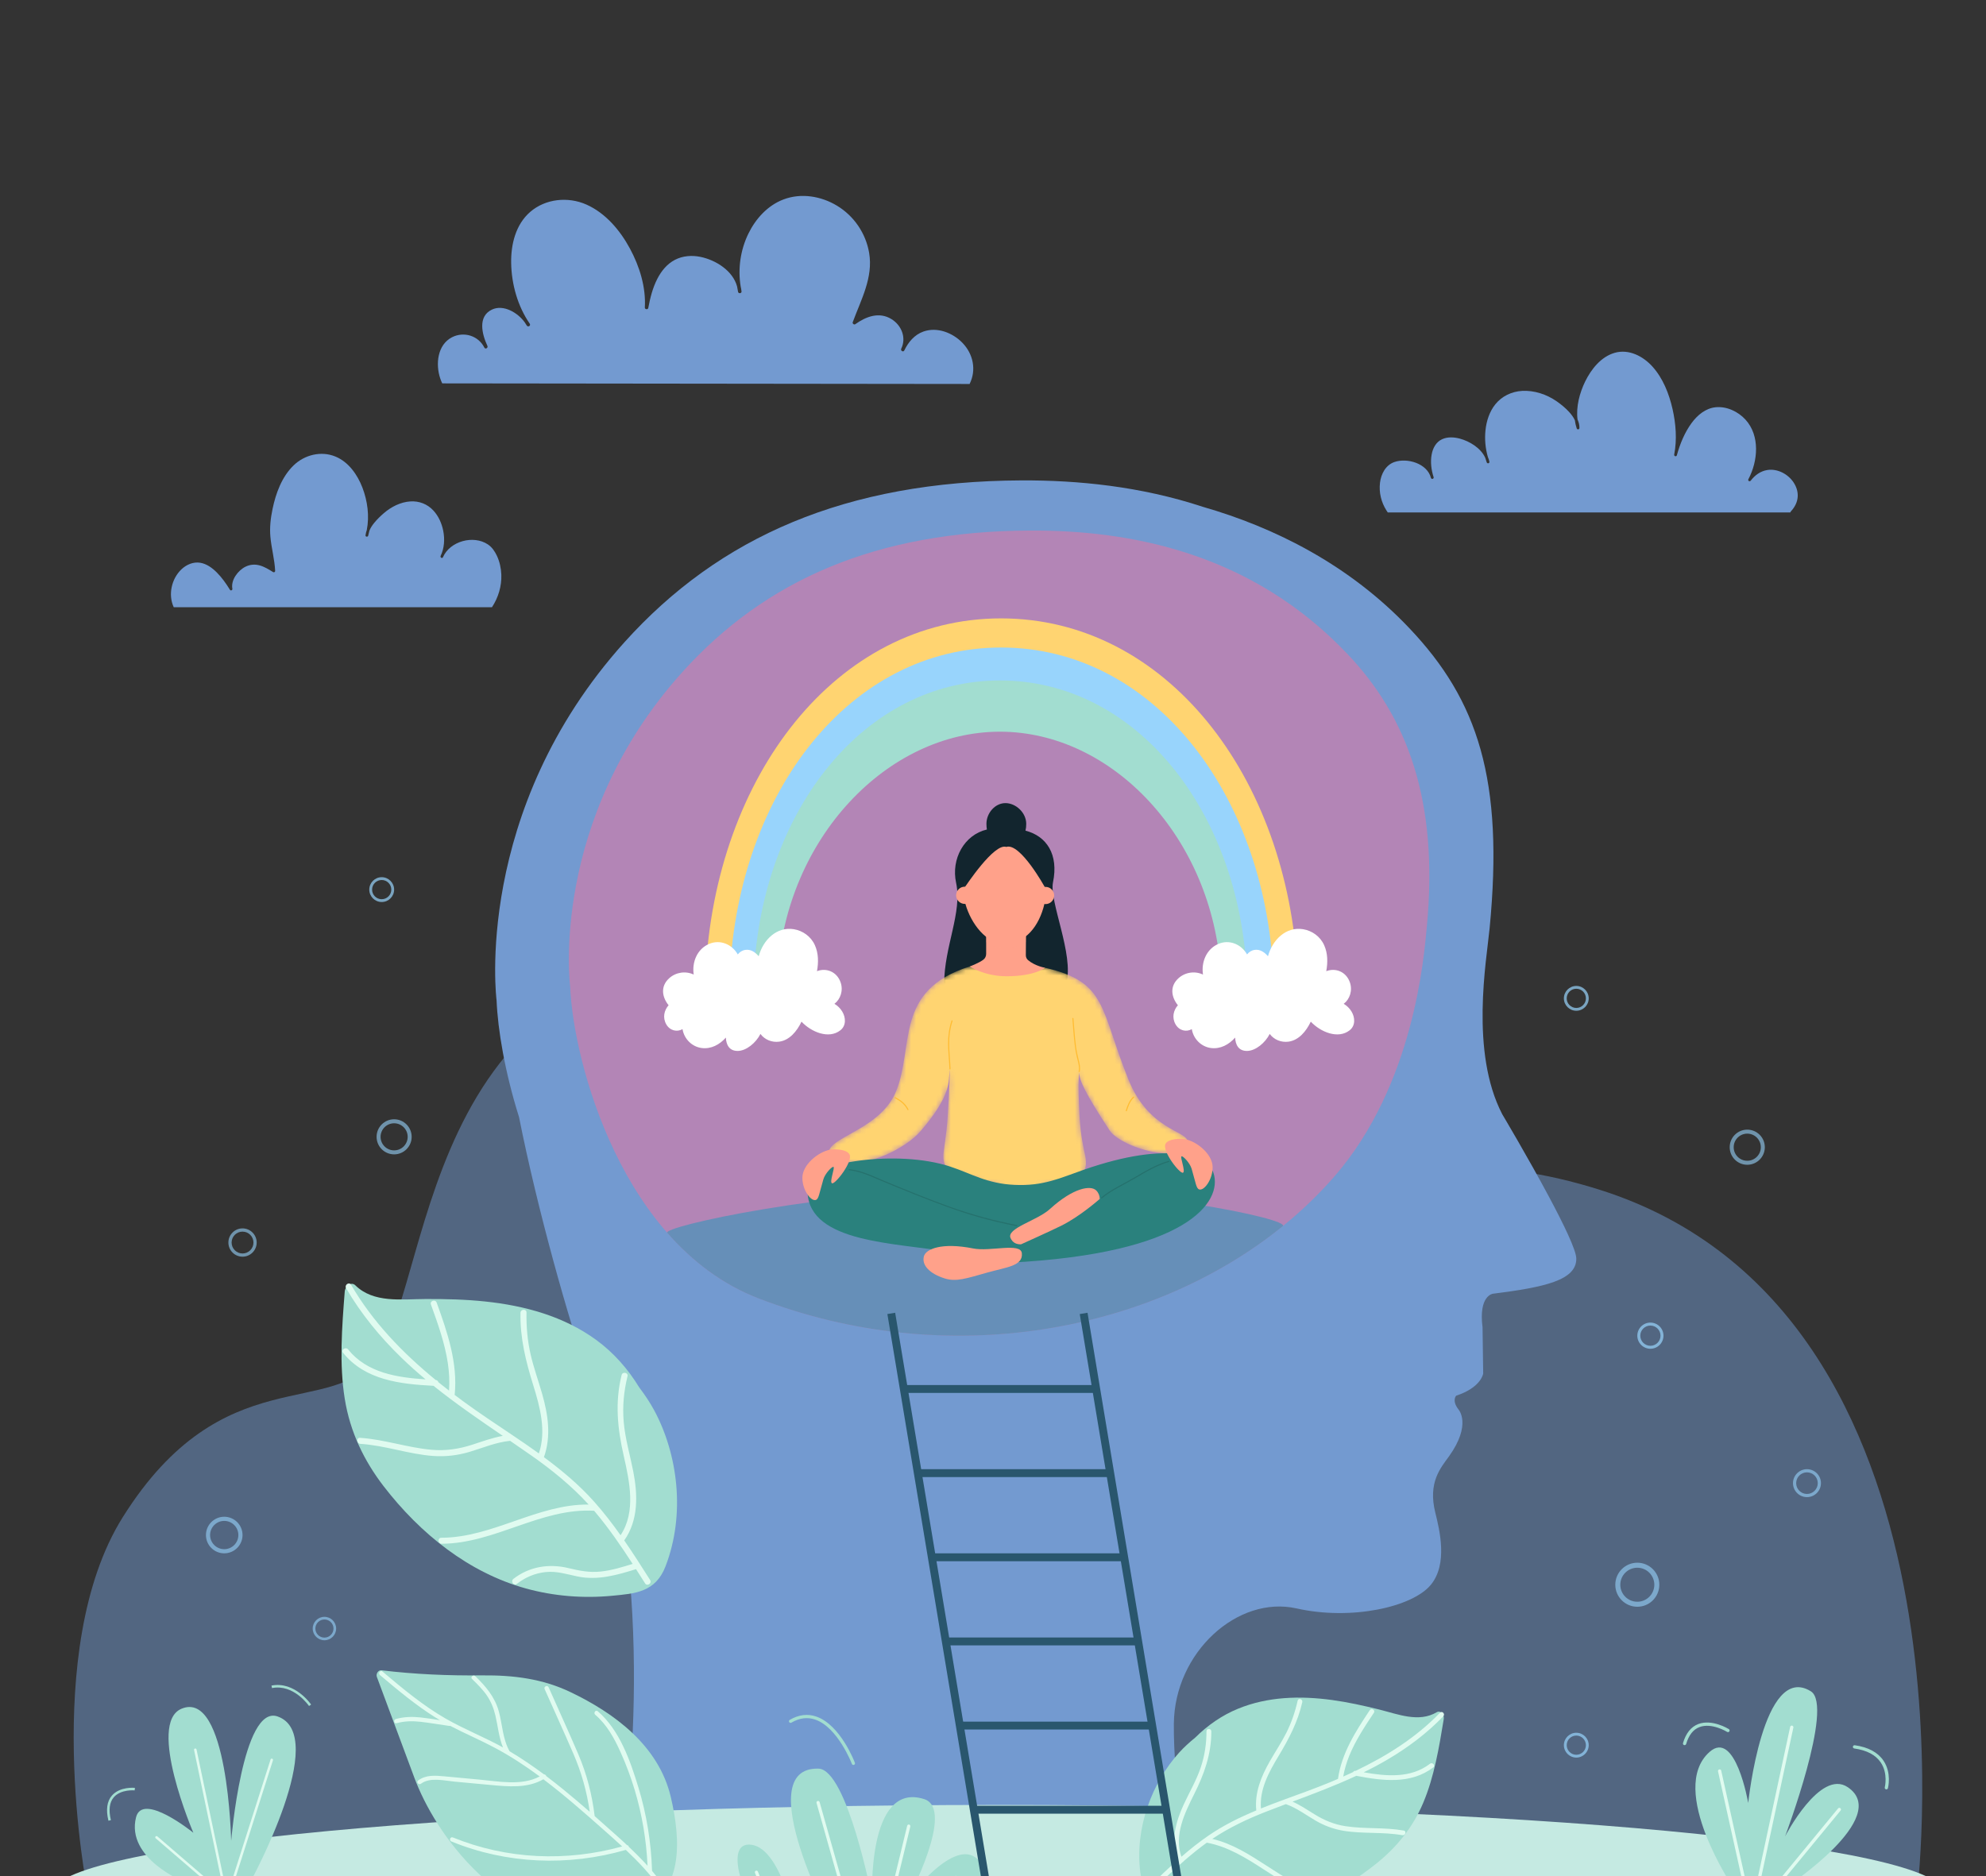 <svg width="400" height="378" viewBox="0 0 400 378" fill="none" xmlns="http://www.w3.org/2000/svg">
<rect x="0" y="0" width="400" height="378" fill="#333333" stroke="none"/>
<path opacity="0.5" d="M386.205 380.504H17.548C17.548 380.504 8.011 332.279 24.731 305.63C45 273.327 67.156 286.153 76.068 273.154C87.878 255.923 84.59 187.312 159.431 191.797C203.199 194.42 220.119 248.805 234.229 248.805C252.176 248.805 277.086 225.396 322.23 239.691C400.051 264.331 386.205 380.504 386.205 380.504Z" fill="#739AD0"/>
<g opacity="0.6">
<path d="M46 250.311C46 248.737 47.278 247.459 48.849 247.459C50.419 247.459 51.698 248.738 51.698 250.311C51.698 251.881 50.419 253.16 48.849 253.16C47.278 253.161 46 251.881 46 250.311ZM46.648 250.311C46.648 251.524 47.636 252.513 48.849 252.513C50.063 252.513 51.05 251.524 51.05 250.311C51.05 249.095 50.063 248.111 48.849 248.111C47.636 248.111 46.648 249.095 46.648 250.311Z" fill="#98D4FC"/>
</g>
<g opacity="0.6">
<path d="M348.379 231.105C348.379 229.154 349.965 227.567 351.915 227.567C353.866 227.567 355.453 229.153 355.453 231.105C355.453 233.057 353.866 234.644 351.915 234.644C349.965 234.645 348.379 233.057 348.379 231.105ZM349.182 231.105C349.182 232.613 350.407 233.838 351.915 233.838C353.424 233.838 354.649 232.612 354.649 231.105C354.649 229.599 353.423 228.371 351.915 228.371C350.406 228.371 349.182 229.599 349.182 231.105Z" fill="#98D4FC"/>
</g>
<g opacity="0.6">
<path d="M325.336 319.245C325.336 316.799 327.325 314.808 329.771 314.808C332.217 314.808 334.206 316.799 334.206 319.245C334.206 321.689 332.217 323.681 329.771 323.681C327.325 323.681 325.336 321.69 325.336 319.245ZM326.345 319.245C326.345 321.136 327.882 322.671 329.77 322.671C331.66 322.671 333.196 321.135 333.196 319.245C333.196 317.356 331.659 315.818 329.77 315.818C327.881 315.818 326.345 317.357 326.345 319.245Z" fill="#98D4FC"/>
</g>
<g opacity="0.6">
<path d="M75.848 229.013C75.848 227.064 77.433 225.478 79.381 225.478C81.33 225.478 82.914 227.064 82.914 229.013C82.914 230.962 81.33 232.546 79.381 232.546C77.433 232.545 75.848 230.961 75.848 229.013ZM76.652 229.013C76.652 230.518 77.876 231.744 79.381 231.744C80.885 231.744 82.11 230.518 82.11 229.013C82.11 227.508 80.885 226.285 79.381 226.285C77.876 226.284 76.652 227.508 76.652 229.013Z" fill="#98D4FC"/>
</g>
<g opacity="0.7">
<path d="M329.771 269.072C329.771 267.619 330.953 266.436 332.408 266.436C333.861 266.436 335.043 267.619 335.043 269.072C335.043 270.525 333.861 271.708 332.408 271.708C330.953 271.708 329.771 270.525 329.771 269.072ZM330.37 269.072C330.37 270.195 331.284 271.108 332.407 271.108C333.529 271.108 334.443 270.196 334.443 269.072C334.443 267.949 333.53 267.037 332.407 267.037C331.284 267.037 330.37 267.949 330.37 269.072Z" fill="#98D4FC"/>
</g>
<g opacity="0.7">
<path d="M74.377 179.211C74.377 177.832 75.499 176.708 76.879 176.708C78.259 176.708 79.381 177.832 79.381 179.211C79.381 180.591 78.259 181.712 76.879 181.712C75.499 181.712 74.377 180.591 74.377 179.211ZM74.945 179.211C74.945 180.277 75.812 181.144 76.879 181.144C77.945 181.144 78.813 180.277 78.813 179.211C78.813 178.144 77.945 177.278 76.879 177.278C75.812 177.278 74.945 178.144 74.945 179.211Z" fill="#98D4FC"/>
</g>
<g opacity="0.7">
<path d="M314.98 351.565C314.98 350.184 316.104 349.062 317.484 349.062C318.862 349.062 319.985 350.184 319.985 351.565C319.985 352.943 318.862 354.067 317.484 354.067C316.105 354.067 314.98 352.943 314.98 351.565ZM315.551 351.565C315.551 352.631 316.418 353.499 317.485 353.499C318.55 353.499 319.417 352.631 319.417 351.565C319.417 350.499 318.55 349.631 317.485 349.631C316.418 349.631 315.551 350.498 315.551 351.565Z" fill="#98D4FC"/>
</g>
<g opacity="0.7">
<path d="M314.98 201.118C314.98 199.737 316.103 198.613 317.483 198.613C318.861 198.613 319.985 199.737 319.985 201.118C319.985 202.498 318.861 203.619 317.483 203.619C316.104 203.62 314.98 202.498 314.98 201.118ZM315.55 201.118C315.55 202.184 316.418 203.05 317.483 203.05C318.549 203.05 319.416 202.184 319.416 201.118C319.416 200.051 318.549 199.183 317.483 199.183C316.418 199.183 315.55 200.051 315.55 201.118Z" fill="#98D4FC"/>
</g>
<g opacity="0.6">
<path d="M41.478 309.233C41.478 307.202 43.132 305.549 45.163 305.549C47.196 305.549 48.849 307.202 48.849 309.233C48.849 311.264 47.195 312.919 45.163 312.919C43.132 312.919 41.478 311.264 41.478 309.233ZM42.315 309.233C42.315 310.805 43.594 312.081 45.163 312.081C46.733 312.081 48.009 310.805 48.009 309.233C48.009 307.665 46.732 306.387 45.163 306.387C43.594 306.386 42.315 307.665 42.315 309.233Z" fill="#98D4FC"/>
</g>
<g opacity="0.6">
<path d="M62.982 328.069C62.982 326.766 64.041 325.708 65.343 325.708C66.645 325.708 67.704 326.766 67.704 328.069C67.704 329.37 66.645 330.431 65.343 330.431C64.042 330.431 62.982 329.37 62.982 328.069ZM63.52 328.069C63.52 329.075 64.337 329.896 65.343 329.896C66.351 329.896 67.169 329.075 67.169 328.069C67.169 327.064 66.351 326.246 65.343 326.246C64.337 326.246 63.52 327.064 63.52 328.069Z" fill="#98D4FC"/>
</g>
<g opacity="0.6">
<path d="M361.125 298.78C361.125 297.228 362.388 295.966 363.941 295.966C365.494 295.966 366.758 297.228 366.758 298.78C366.758 300.333 365.494 301.597 363.941 301.597C362.388 301.597 361.125 300.333 361.125 298.78ZM361.766 298.78C361.766 299.981 362.74 300.959 363.941 300.959C365.14 300.959 366.116 299.982 366.116 298.78C366.116 297.581 365.141 296.606 363.941 296.606C362.74 296.606 361.766 297.58 361.766 298.78Z" fill="#98D4FC"/>
</g>
<path d="M311.976 241.081C307.728 233.124 302.57 224.469 302.57 224.469C296.046 211.908 299.395 193.503 300.024 187.004C302.92 157.054 297.657 141.124 283.919 126.614C271.712 113.702 256.618 106.235 242.298 102.109C229.71 97.957 217.067 96.727 205.735 96.777C170.35 96.931 144.861 108.164 125.786 129.358C95.141 163.408 100.006 201.524 100.017 201.535C100.259 207.39 101.659 215.871 104.54 225.041C108.228 243.637 114.55 266 118.601 277.592C120.598 283.313 122.189 289.148 123.447 294.988C132.311 336.132 124.513 377.276 124.513 377.276C146.717 384.093 169.813 385.294 189.404 384.317C217.964 382.893 239.067 376.84 239.067 376.84C239.067 376.84 236.309 358.55 236.425 347.231C236.577 332.831 249.29 321.351 261.147 324.018C272.136 326.489 284.49 323.767 288.198 319.24C291.632 315.049 289.957 308.244 289.081 304.712C287.574 298.642 290.147 295.727 291.852 293.367C296.456 286.933 293.769 283.955 293.769 283.955C292.333 282.117 293.292 281.162 293.292 281.162C298.369 279.488 298.729 276.698 298.729 276.698L298.6 267.391C297.769 260.995 300.666 260.627 300.666 260.627C311.102 259.305 317.532 257.917 317.482 253.53C317.463 251.835 314.94 246.625 311.976 241.081Z" fill="#739AD0"/>
<path d="M287.36 186.866C289.848 161.125 283.296 144.324 271.489 131.853C251.979 111.216 227.401 106.787 207.457 106.875C176.454 107.011 154.12 116.853 137.406 135.423C110.555 165.257 114.818 198.654 114.827 198.664C115.469 214.24 125.471 251.026 152.726 261.536C196.211 278.304 243.716 265.768 268.729 237.033C284.88 218.479 286.819 192.451 287.36 186.866Z" fill="#B385B6"/>
<g opacity="0.7">
<path d="M134.395 248.356C139.37 254.025 145.43 258.722 152.727 261.536C190.777 276.208 231.903 268.445 258.348 247.024C260.122 245.588 229.06 239.114 199.42 239.434C165.929 239.795 133.313 247.123 134.395 248.356Z" fill="#4693B9"/>
</g>
<path d="M100.971 115.747C100.92 114.465 100.639 113.171 100.1 112.004C99.678 111.086 99.109 110.236 98.255 109.667C95.342 107.727 90.607 109.019 89.213 112.26C89.061 112.579 88.614 112.3 88.748 111.987C89.496 110.437 89.602 108.615 89.274 106.941C88.978 105.44 88.33 103.972 87.284 102.841C86.079 101.539 84.424 100.899 82.652 101.01C80.673 101.134 78.768 102.108 77.291 103.394C76.613 103.983 75.957 104.615 75.388 105.312C74.995 105.79 74.627 106.33 74.397 106.914C74.327 107.254 74.249 107.591 74.152 107.926C74.069 108.207 73.592 108.164 73.621 107.853C73.624 107.828 73.63 107.804 73.632 107.781C73.633 107.779 73.632 107.774 73.632 107.772C73.671 107.437 73.753 107.116 73.869 106.81C74.435 103.97 74.024 100.91 72.993 98.224C71.994 95.625 70.212 93.066 67.559 91.971C64.676 90.781 61.339 91.616 59.135 93.751C56.76 96.052 55.543 99.386 54.888 102.559C54.507 104.394 54.29 106.271 54.461 108.143C54.666 110.451 55.313 112.697 55.42 115.018C55.432 115.222 55.185 115.356 55.015 115.251C54.175 114.731 53.313 114.193 52.356 113.916C51.366 113.627 50.354 113.709 49.428 114.17C47.931 114.917 46.468 116.843 46.8 118.598C46.855 118.893 46.472 119.076 46.306 118.805C45.534 117.551 44.682 116.329 43.632 115.289C42.72 114.384 41.607 113.573 40.31 113.364C38.92 113.144 37.541 113.744 36.541 114.693C34.554 116.584 33.819 119.806 34.99 122.322H99.09C100.363 120.381 101.062 118.075 100.971 115.747Z" fill="#739AD0"/>
<path d="M88.658 76.21C87.706 73.366 88.094 69.451 91.041 67.938C93.427 66.719 96.359 67.624 97.555 70.025C97.76 70.435 98.356 70.079 98.166 69.67C97.091 67.371 96.159 63.76 99.074 62.371C101.387 61.268 104.282 62.973 105.7 64.954C105.831 65.164 105.957 65.383 106.101 65.587C106.359 65.956 106.932 65.635 106.712 65.229C104.274 61.719 103.028 57.26 102.954 53.011C102.888 49.261 103.842 45.239 106.786 42.691C109.874 40.017 114.423 39.573 118.096 41.203C121.979 42.925 124.9 46.41 126.88 50.081C128.811 53.662 130.115 57.843 129.876 61.945C129.853 62.341 130.498 62.429 130.569 62.038C130.941 60.025 131.452 57.996 132.392 56.164C133.201 54.591 134.343 53.172 135.935 52.345C137.515 51.52 139.36 51.391 141.088 51.749C144.162 52.384 147.597 54.521 148.456 57.708C148.514 58.08 148.578 58.448 148.657 58.81C148.743 59.197 149.387 59.115 149.352 58.719C149.35 58.685 149.34 58.656 149.34 58.626C149.332 58.603 149.333 58.58 149.328 58.558C149.297 58.28 149.25 58.008 149.183 57.744C148.578 54.129 149.139 50.306 150.755 47.02C152.22 44.036 154.622 41.388 157.782 40.185C161.336 38.83 165.345 39.494 168.559 41.425C171.988 43.486 174.377 46.984 175.05 50.927C175.907 55.915 173.413 60.379 171.749 64.905C171.645 65.186 172.021 65.48 172.267 65.306C174.44 63.757 177.068 62.757 179.551 64.284C181.583 65.534 182.588 68.031 181.519 70.246C181.325 70.652 181.936 71.011 182.13 70.603C182.935 68.923 184.189 67.422 185.988 66.788C188.765 65.811 191.872 67.029 193.848 69.066C196.02 71.316 196.693 74.524 195.288 77.351L89.067 77.231C88.913 76.896 88.771 76.56 88.658 76.21Z" fill="#739AD0"/>
<path d="M279.245 102.837C278.188 101.164 277.71 99.218 277.946 97.244C278.151 95.492 279.087 93.687 280.837 93.079C283.42 92.177 287.465 93.352 288.208 96.278C288.321 96.619 288.831 96.479 288.746 96.129C288.275 94.688 288.074 93.082 288.347 91.579C288.58 90.282 289.22 89.048 290.455 88.48C291.575 87.963 292.894 88.053 294.054 88.368C295.993 88.896 298.248 90.252 299.134 92.204C299.227 92.521 299.33 92.835 299.443 93.141C299.568 93.474 300.047 93.346 299.975 92.993C299.912 92.669 299.805 92.364 299.675 92.069C299.17 90.334 299.004 88.494 299.188 86.696C299.38 84.831 299.984 82.93 301.166 81.457C302.495 79.803 304.464 78.867 306.564 78.746C309.011 78.609 311.496 79.436 313.505 80.826C314.431 81.469 315.335 82.209 316.092 83.052C316.513 83.525 316.916 84.062 317.188 84.645C317.264 85.209 317.386 85.76 317.564 86.298C317.668 86.596 318.102 86.543 318.111 86.224C318.13 85.618 317.978 85.041 317.73 84.503C317.407 81.911 318.161 79.127 319.266 76.855C320.488 74.362 322.474 71.849 325.241 71.067C328.071 70.27 330.915 71.747 332.8 73.825C334.935 76.185 336.167 79.314 336.864 82.389C337.536 85.358 337.79 88.559 337.2 91.566C337.132 91.915 337.637 92.064 337.736 91.714C338.367 89.428 339.285 87.162 340.69 85.24C341.859 83.639 343.51 82.245 345.54 82.041C347.766 81.815 350.076 82.903 351.561 84.537C354.516 87.779 354.074 92.895 352.144 96.536C351.97 96.864 352.407 97.099 352.622 96.819C353.442 95.737 354.578 94.906 355.934 94.689C357.975 94.356 360.101 95.473 361.233 97.168C361.789 97.998 362.121 98.971 362.08 99.977C362.035 101.15 361.47 102.199 360.683 103.037C360.624 103.099 360.602 103.169 360.607 103.235H279.512C279.423 103.103 279.329 102.974 279.245 102.837Z" fill="#739AD0"/>
<path d="M391.667 381.502C391.667 391.387 306.301 399.394 201 399.394C95.699 399.394 10.334 391.387 10.334 381.502C10.334 371.622 95.699 363.605 201 363.605C306.301 363.606 391.667 371.622 391.667 381.502Z" fill="#C5EAE2"/>
<path d="M349.173 380.396C349.173 380.396 335.774 360.538 344.313 352.933C349.546 348.265 352.107 363.203 352.107 363.203C352.107 363.203 355.077 334.703 364.728 340.716C369.446 343.656 359.532 369.939 359.532 369.939C359.532 369.939 366.582 356.272 372.151 360.025C381.142 366.083 359.721 380.194 359.721 380.194L349.173 380.396Z" fill="#A2DDD0"/>
<path d="M379.932 360.47C380.078 360.47 380.211 360.374 380.25 360.222C380.282 360.1 381.017 357.184 379.368 354.711C378.24 353.015 376.287 351.962 373.566 351.579C373.381 351.557 373.219 351.678 373.191 351.858C373.165 352.04 373.293 352.206 373.473 352.231C376.002 352.587 377.799 353.541 378.818 355.073C380.307 357.308 379.62 360.026 379.615 360.057C379.569 360.231 379.673 360.411 379.847 360.459C379.877 360.464 379.904 360.47 379.932 360.47Z" fill="#A2DDD0"/>
<path d="M339.354 351.56C339.47 351.532 339.572 351.45 339.606 351.331C340.131 349.544 341.032 348.4 342.289 347.925C344.758 346.978 347.826 348.87 347.859 348.89C348.012 348.986 348.215 348.938 348.312 348.785C348.409 348.629 348.36 348.427 348.206 348.329C348.068 348.244 344.825 346.257 342.054 347.307C340.594 347.866 339.558 349.154 338.973 351.143C338.925 351.316 339.024 351.502 339.197 351.552C339.251 351.567 339.304 351.567 339.354 351.56Z" fill="#A2DDD0"/>
<path d="M354.274 380.298L361.202 348.018C361.238 347.843 361.123 347.667 360.944 347.626C360.766 347.59 360.594 347.704 360.555 347.879L353.596 380.311L354.274 380.298Z" fill="#E0FBF0"/>
<path d="M357.96 380.23L370.714 364.73C370.83 364.59 370.81 364.382 370.67 364.266C370.526 364.149 370.321 364.171 370.204 364.31L357.09 380.245L357.96 380.23Z" fill="#E0FBF0"/>
<path d="M351.916 380.344L346.672 356.696C346.635 356.516 346.461 356.404 346.28 356.445C346.101 356.483 345.99 356.662 346.029 356.84L351.243 380.358L351.916 380.344Z" fill="#E0FBF0"/>
<path d="M105.983 320.014C111.522 321.537 117.412 322.031 123.314 321.465C127.845 321.029 132.017 320.796 134.042 315.543C138.101 305.006 136.507 292.955 131.784 284.147C130.89 282.483 129.852 280.955 128.751 279.501C126.457 275.737 123.549 272.448 120.053 269.908C113.564 265.178 105.717 263.026 97.705 262.183C93.744 261.765 89.732 261.672 85.711 261.686C80.818 261.709 75.262 262.54 71.572 258.93C70.751 258.123 69.523 259.05 69.433 260.184C68.866 267.43 68.31 274.769 69.435 281.779C70.513 288.528 73.382 294.346 77.257 299.384C84.66 308.997 94.442 316.838 105.983 320.014Z" fill="#A2DDD0"/>
<path d="M103.406 318.063C106.626 315.571 110.559 314.955 114.468 315.888C116.68 316.418 118.726 316.838 121.012 316.587C123.201 316.352 125.322 315.7 127.416 315.043C125.08 311.435 122.645 307.886 119.873 304.593C119.803 304.507 119.728 304.433 119.656 304.338C108.92 303.739 99.637 310.96 88.949 310.988C88.168 310.989 88.097 309.782 88.878 309.782C99.218 309.757 108.232 302.984 118.559 303.092C115.116 299.328 111.172 296.12 106.986 293.189C105.577 292.206 104.16 291.226 102.744 290.256C99.88 290.537 97.26 291.681 94.524 292.493C92.137 293.196 89.743 293.478 87.257 293.305C82.289 292.944 77.55 291.182 72.576 290.863C71.804 290.811 71.732 289.596 72.51 289.649C77.385 289.967 82.033 291.62 86.898 292.057C89.749 292.314 92.424 291.906 95.141 291.029C97.178 290.368 99.175 289.637 101.266 289.251C96.519 286.007 91.784 282.767 87.311 279.172C80.676 278.824 73.555 278.066 69.103 272.528C68.614 271.915 69.628 271.242 70.111 271.84C73.911 276.578 79.987 277.503 85.718 277.874C84.047 276.484 82.413 275.035 80.837 273.497C76.541 269.333 72.721 264.695 69.71 259.509C69.319 258.838 70.322 258.157 70.719 258.833C75.076 266.326 81.094 272.532 87.748 277.992C88.049 278.016 88.236 278.225 88.306 278.456C89.01 279.029 89.724 279.586 90.442 280.137C90.572 278.296 90.472 276.468 90.208 274.657C89.602 270.599 88.186 266.634 86.793 262.796C86.525 262.055 87.682 261.67 87.947 262.405C90.106 268.378 92.237 274.576 91.574 281.006C92.136 281.441 92.708 281.867 93.28 282.284C96.499 284.641 99.853 286.854 103.181 289.09C103.204 289.103 103.223 289.118 103.245 289.135C105.028 290.327 106.798 291.542 108.535 292.795C110.056 288.265 108.776 283.475 107.404 279.062C105.905 274.235 104.73 269.562 104.829 264.474C104.851 263.696 106.059 263.622 106.044 264.406C105.986 267.238 106.237 270.061 106.866 272.832C107.484 275.527 108.435 278.132 109.192 280.789C110.393 284.972 111.05 289.355 109.553 293.55C113.196 296.238 116.666 299.138 119.698 302.548C121.602 304.684 123.336 306.942 124.988 309.273C128.125 304.535 126.804 298.49 125.628 293.291C124.374 287.809 123.829 282.532 125.197 277.009C125.387 276.249 126.572 276.5 126.388 277.251C125.645 280.253 125.355 283.33 125.619 286.416C125.907 289.81 126.888 293.079 127.542 296.4C128.468 301.121 128.604 306.253 125.725 310.32C127.533 312.926 129.239 315.616 130.941 318.296C131.36 318.952 130.35 319.637 129.929 318.974C129.325 318.017 128.713 317.063 128.101 316.103C124.28 317.297 120.338 318.427 116.323 317.578C114.167 317.137 112.164 316.46 109.928 316.69C107.777 316.902 105.785 317.758 104.085 319.08C103.465 319.551 102.79 318.545 103.406 318.063Z" fill="#E0FBF0"/>
<path d="M50.499 378.971C50.499 378.971 66.584 349.526 55.907 345.779C48.854 343.303 46.559 370.843 46.559 370.843C46.559 370.843 45.93 340.312 36.568 344.22C29.505 347.163 38.942 369.206 38.942 369.206C38.942 369.206 28.689 360.887 27.395 366.113C25.338 374.413 37.14 379.122 37.14 379.122L50.499 378.971Z" fill="#A2DDD0"/>
<path d="M47.192 379.009L54.977 354.608C55.02 354.474 54.946 354.332 54.812 354.288C54.676 354.246 54.534 354.319 54.49 354.453L46.652 379.016L47.192 379.009Z" fill="#E0FBF0"/>
<path d="M45.166 379.032L39.585 352.433C39.556 352.294 39.42 352.203 39.284 352.235C39.145 352.265 39.057 352.399 39.085 352.537L44.644 379.037L45.166 379.032Z" fill="#E0FBF0"/>
<path d="M42.295 379.064L31.692 369.94C31.584 369.847 31.423 369.861 31.331 369.967C31.239 370.073 31.251 370.236 31.359 370.327L41.52 379.073L42.295 379.064Z" fill="#E0FBF0"/>
<path d="M62.241 343.675L62.665 343.388C62.635 343.34 59.397 338.632 54.682 339.559L54.783 340.061C59.167 339.2 62.211 343.628 62.241 343.675Z" fill="#A2DDD0"/>
<path d="M21.839 366.785L22.337 366.667C21.842 364.619 22.042 363.068 22.928 362.048C24.351 360.416 27.1 360.668 27.126 360.67L27.176 360.16C27.056 360.149 24.142 359.88 22.546 361.71C21.542 362.862 21.303 364.571 21.839 366.785Z" fill="#A2DDD0"/>
<path d="M168.101 388.652C168.101 388.652 150.707 355.945 164.838 356.289C170.649 356.433 175.666 382.439 175.666 382.439C175.666 382.439 174.527 358.709 186.148 362.433C192.437 364.448 182.924 382.439 182.924 382.439C182.924 382.439 191.536 370.822 196.381 374.123C204.281 379.497 189.787 388.74 189.787 388.74L168.101 388.652Z" fill="#A2DDD0"/>
<path d="M160.47 388.621C160.47 388.621 157.406 371.308 150.671 371.6C145.851 371.819 150.199 383.542 154.284 388.607C154.284 388.607 160.284 388.619 160.47 388.621Z" fill="#A2DDD0"/>
<path d="M172.325 388.666L165.079 363.035C165.032 362.861 164.851 362.762 164.682 362.81C164.508 362.859 164.409 363.037 164.458 363.211L171.651 388.662L172.325 388.666Z" fill="#E0FBF0"/>
<path d="M178.325 388.692L183.348 367.949C183.389 367.778 183.282 367.602 183.108 367.557C182.934 367.52 182.76 367.623 182.715 367.799L177.66 388.692H178.325Z" fill="#E0FBF0"/>
<path d="M157.295 388.607L152.659 377.042C152.594 376.872 152.403 376.796 152.24 376.861C152.073 376.928 151.992 377.116 152.058 377.282L156.595 388.606L157.295 388.607Z" fill="#E0FBF0"/>
<path d="M183.654 388.721L192.777 378.43C192.896 378.298 192.886 378.094 192.75 377.973C192.618 377.851 192.413 377.865 192.291 378.001L182.791 388.718L183.654 388.721Z" fill="#E0FBF0"/>
<path d="M171.884 355.548C171.925 355.548 171.96 355.543 171.998 355.531C172.166 355.468 172.252 355.279 172.185 355.113C172.07 354.799 169.252 347.506 164.446 345.812C162.676 345.191 160.868 345.412 159.064 346.469C158.907 346.562 158.857 346.76 158.947 346.913C159.036 347.067 159.238 347.118 159.391 347.031C161.02 346.072 162.651 345.866 164.23 346.426C168.754 348.016 171.555 355.269 171.581 355.342C171.629 355.472 171.754 355.548 171.884 355.548Z" fill="#A2DDD0"/>
<path d="M97.1 337.505C90.298 337.575 83.56 337.29 76.85 336.481C76.19 336.403 75.676 337.183 75.901 337.81C78.409 344.569 80.923 351.327 83.438 358.075C85.515 363.67 89.76 371.175 96.502 377.548C104.632 385.214 116.471 388.754 127.94 385.027C137.961 381.765 137.088 370.481 135.111 362.028C132.667 351.614 123.652 345.061 114.927 340.888C109.256 338.167 103.416 337.449 97.1 337.505Z" fill="#A2DDD0"/>
<path d="M76.528 337.441C80.089 340.435 83.668 343.451 87.624 345.935C87.954 346.134 88.286 346.333 88.613 346.53C87.301 346.322 85.99 346.121 84.68 345.973C83.02 345.797 81.356 345.845 79.741 346.29C79.207 346.431 79.345 347.291 79.884 347.138C81.481 346.699 83.101 346.67 84.744 346.859C86.652 347.084 88.542 347.405 90.436 347.683C90.521 347.693 90.588 347.69 90.651 347.66C93.606 349.207 96.688 350.507 99.634 352.075C102.811 353.769 105.806 355.737 108.697 357.865C105.072 359.802 100.419 358.852 96.53 358.498C94.18 358.275 91.817 358.054 89.46 357.84C87.651 357.671 85.768 357.522 84.236 358.666C83.778 358.997 84.344 359.664 84.781 359.332C86.613 357.974 89.454 358.712 91.536 358.906C93.965 359.13 96.382 359.356 98.81 359.582C102.388 359.909 106.211 360.292 109.442 358.433C113.615 361.588 117.568 365.063 121.473 368.521C122.758 369.658 124.051 370.797 125.309 371.967C114.039 375.085 102.083 374.579 91.208 370.151C90.688 369.937 90.397 370.751 90.907 370.961C102.096 375.528 114.465 375.996 126.048 372.659C128.605 375.072 131.023 377.621 133.043 380.529C133.37 380.982 134.035 380.426 133.715 379.97C132.973 378.896 132.167 377.878 131.329 376.889C131.335 376.864 131.334 376.842 131.328 376.812C131.144 371.149 130.242 365.553 128.596 360.122C126.948 354.708 124.797 348.507 120.389 344.725C119.964 344.364 119.466 345.076 119.89 345.437C122.243 347.458 123.727 350.171 124.981 352.96C126.104 355.453 127.062 358.02 127.85 360.637C129.329 365.585 130.183 370.704 130.423 375.863C129.218 374.526 127.945 373.253 126.64 372.028C126.611 371.854 126.49 371.712 126.301 371.709C125.609 371.05 124.901 370.416 124.184 369.774C122.721 368.463 121.25 367.154 119.774 365.856C119.243 361.497 118.179 357.358 116.44 353.306C114.521 348.819 112.471 344.369 110.494 339.898C110.263 339.392 109.47 339.748 109.693 340.265C111.617 344.581 113.578 348.881 115.456 353.22C117.111 357.029 118.198 360.9 118.778 364.981C117.028 363.462 115.26 361.962 113.459 360.49C112.334 359.575 111.189 358.674 110.028 357.798C109.982 357.604 109.777 357.431 109.551 357.434C107.312 355.779 105.024 354.206 102.633 352.79C102.632 352.769 102.625 352.763 102.614 352.749C101.222 350.272 101.197 347.396 100.455 344.721C99.648 341.829 97.843 339.729 95.742 337.675C95.345 337.291 94.671 337.845 95.074 338.228C96.129 339.263 97.199 340.306 98.042 341.527C98.888 342.766 99.441 344.144 99.78 345.597C100.286 347.74 100.469 349.978 101.307 352.024C97.537 349.933 93.507 348.363 89.768 346.214C85.165 343.57 81.073 340.137 77.026 336.724C76.597 336.365 76.099 337.073 76.528 337.441Z" fill="#E0FBF0"/>
<path d="M277.151 375.463C281.145 372.269 284.503 368.273 286.64 363.204C288.863 357.942 289.836 352.099 290.782 346.327C290.929 345.424 290.147 344.464 289.351 344.937C285.775 347.052 281.592 345.337 277.773 344.38C274.633 343.598 271.479 342.902 268.302 342.468C261.879 341.591 255.334 341.767 249.356 344.22C246.137 345.536 243.234 347.548 240.719 350.05C239.58 350.974 238.475 351.97 237.457 353.099C232.077 359.076 228.52 368.19 229.672 377.204C230.248 381.697 233.464 382.678 236.922 383.889C241.426 385.464 246.123 386.207 250.744 386.078C260.374 385.81 269.523 381.558 277.151 375.463Z" fill="#A2DDD0"/>
<path d="M253.133 385.049C251.095 382.484 248.139 381.248 244.905 381.228C243.074 381.218 241.395 381.154 239.656 380.52C237.991 379.917 236.457 379 234.947 378.085C237.465 375.712 240.048 373.406 242.846 371.364C242.916 371.311 242.99 371.266 243.065 371.206C251.571 372.796 257.441 380.221 265.788 382.291C266.398 382.442 266.685 381.511 266.075 381.361C257.999 379.359 252.252 372.338 244.161 370.442C247.574 368.161 251.271 366.41 255.105 364.921C256.395 364.423 257.689 363.929 258.982 363.442C261.167 364.211 262.995 365.606 264.978 366.766C266.709 367.774 268.525 368.453 270.501 368.794C274.454 369.466 278.496 368.997 282.444 369.701C283.058 369.809 283.348 368.873 282.729 368.765C278.858 368.078 274.908 368.479 271.023 367.888C268.745 367.542 266.733 366.711 264.777 365.504C263.313 364.597 261.891 363.642 260.332 362.941C264.664 361.315 268.985 359.691 273.171 357.738C278.423 358.738 284.134 359.513 288.675 356.038C289.174 355.652 288.511 354.932 288.019 355.306C284.141 358.281 279.215 357.838 274.664 357.029C276.237 356.264 277.791 355.444 279.319 354.545C283.474 352.114 287.349 349.222 290.695 345.747C291.131 345.297 290.476 344.572 290.037 345.024C285.195 350.045 279.302 353.741 273.055 356.732C272.815 356.694 272.628 356.821 272.529 356.988C271.869 357.302 271.204 357.6 270.538 357.892C270.788 356.429 271.217 355.02 271.771 353.655C273.023 350.599 274.89 347.773 276.714 345.04C277.065 344.511 276.235 343.988 275.887 344.512C273.054 348.767 270.2 353.202 269.485 358.356C268.963 358.586 268.433 358.81 267.907 359.027C264.94 360.253 261.894 361.338 258.864 362.447C258.843 362.453 258.825 362.461 258.805 362.471C257.183 363.061 255.566 363.671 253.968 364.317C253.649 360.485 255.566 356.987 257.485 353.801C259.581 350.316 261.397 346.889 262.295 342.894C262.426 342.281 261.496 341.992 261.358 342.608C260.86 344.832 260.123 346.99 259.1 349.036C258.101 351.023 256.858 352.875 255.757 354.808C254.017 357.848 252.663 361.147 253.028 364.713C249.665 366.114 246.397 367.714 243.375 369.798C241.476 371.103 239.689 372.534 237.951 374.041C236.408 369.736 238.599 365.265 240.515 361.428C242.546 357.383 243.984 353.364 243.975 348.785C243.971 348.155 242.998 348.124 242.997 348.745C243.002 351.234 242.638 353.695 241.841 356.055C240.965 358.654 239.572 361.02 238.424 363.49C236.795 367.002 235.704 370.987 237.174 374.718C235.262 376.406 233.412 378.183 231.569 379.952C231.115 380.383 231.773 381.114 232.229 380.676C232.884 380.044 233.545 379.416 234.208 378.783C236.966 380.447 239.83 382.087 243.13 382.193C244.9 382.262 246.595 382.117 248.299 382.726C249.939 383.304 251.332 384.355 252.407 385.714C252.801 386.2 253.522 385.544 253.133 385.049Z" fill="#E0FBF0"/>
<path d="M180.295 264.454L178.727 264.715L199.835 391.686L201.403 391.426L180.295 264.454Z" fill="#29566D"/>
<path d="M219.039 264.456L217.471 264.716L238.579 391.688L240.147 391.427L219.039 264.456Z" fill="#29566D"/>
<path d="M234.847 363.772H195.752V365.365H234.847V363.772Z" fill="#29566D"/>
<path d="M232.079 346.823H192.984V348.41H232.079V346.823Z" fill="#29566D"/>
<path d="M229.308 329.871H190.215V331.46H229.308V329.871Z" fill="#29566D"/>
<path d="M226.541 312.918H187.449V314.51H226.541V312.918Z" fill="#29566D"/>
<path d="M223.774 295.966H184.682V297.556H223.774V295.966Z" fill="#29566D"/>
<path d="M221.006 279.017H181.912V280.602H221.006V279.017Z" fill="#29566D"/>
<path d="M147.403 196.111C149.335 163.169 174.067 137.079 201.617 137.079C229.168 137.079 253.59 163.169 255.523 196.111H261.351C259.407 156.268 234.738 124.573 201.618 124.573C168.499 124.573 144.053 156.268 142.109 196.111H147.403Z" fill="#FFD471"/>
<path d="M151.86 196.111C153.634 165.872 176.338 141.921 201.627 141.921C226.918 141.921 249.337 165.872 251.112 196.111H256.461C254.677 159.536 232.03 130.441 201.627 130.441C171.226 130.441 148.784 159.536 147 196.111H151.86Z" fill="#98D4FC"/>
<path d="M156.666 196.111C158.26 168.929 178.668 147.4 201.402 147.4C224.137 147.4 244.289 168.929 245.883 196.111H251.111C249.506 163.233 228.731 137.079 201.403 137.079C174.075 137.079 153.464 163.233 151.859 196.111H156.666Z" fill="#A2DDD0"/>
<path d="M272.195 203.748C271.791 203.088 271.251 202.579 270.633 202.224C271.857 201.297 272.479 199.523 271.855 197.826C271.072 195.697 268.943 194.935 267.123 195.644C267.444 193.884 267.438 192.048 266.698 190.405C265.895 188.622 264.245 187.484 262.469 187.191C259.046 186.625 256.298 189.282 255.382 192.636C254.683 191.82 253.789 191.204 252.725 191.351C252.084 191.438 251.539 191.781 251.17 192.27C250.003 190.204 247.591 189.205 245.382 190.155C243 191.181 241.914 193.789 242.293 196.326C240.7 195.565 238.712 195.828 237.343 197.076C235.529 198.73 235.941 200.904 237.237 202.505C236.347 203.522 235.986 204.986 236.768 206.353C237.509 207.646 238.946 207.948 240.04 207.319C240.377 209.323 241.963 210.872 243.888 211.121C245.809 211.368 247.499 210.45 248.769 209.022C248.837 210.475 249.458 211.737 251.189 211.71C252.9 211.684 254.842 210.067 255.733 208.286C256.612 209.466 258.066 210.037 259.508 209.844C261.59 209.566 263.078 207.755 264.005 205.811C265.936 207.88 269.49 209.401 271.84 207.546C273.023 206.611 272.946 204.978 272.195 203.748Z" fill="white"/>
<path d="M169.62 203.748C169.216 203.088 168.676 202.579 168.058 202.224C169.282 201.297 169.905 199.523 169.281 197.826C168.498 195.697 166.369 194.935 164.549 195.644C164.87 193.884 164.864 192.048 164.125 190.405C163.322 188.622 161.671 187.484 159.896 187.191C156.473 186.625 153.726 189.282 152.808 192.636C152.111 191.82 151.217 191.204 150.151 191.351C149.51 191.438 148.965 191.781 148.597 192.27C147.43 190.204 145.018 189.205 142.808 190.155C140.426 191.181 139.34 193.789 139.72 196.326C138.125 195.565 136.138 195.828 134.769 197.076C132.954 198.73 133.367 200.904 134.663 202.505C133.773 203.522 133.413 204.986 134.194 206.353C134.935 207.646 136.373 207.948 137.466 207.319C137.804 209.323 139.389 210.872 141.314 211.121C143.235 211.368 144.927 210.45 146.195 209.022C146.263 210.475 146.884 211.737 148.615 211.71C150.327 211.684 152.269 210.067 153.159 208.286C154.038 209.466 155.492 210.037 156.935 209.844C159.017 209.566 160.504 207.755 161.431 205.811C163.364 207.88 166.916 209.401 169.266 207.546C170.45 206.611 170.371 204.978 169.62 203.748Z" fill="white"/>
<path d="M214.766 198.099C216.354 192.293 211.285 181.615 212.085 177.742C213.254 172.128 210.792 168.418 206.543 167.338C206.649 166.908 206.693 166.442 206.693 165.958C206.693 163.724 204.611 161.786 202.505 161.786C200.398 161.786 198.679 163.81 198.679 165.958C198.679 166.358 198.706 166.741 198.767 167.104C194.208 168.175 191.525 173.018 192.57 177.854C193.855 183.774 190.166 190.73 190.17 198.099H214.766V198.099Z" fill="#12252E"/>
<mask id="mask0_268_619" style="mask-type:luminance" maskUnits="userSpaceOnUse" x="167" y="194" width="73" height="46">
<path d="M170.84 234.177L167.018 231.655C168.189 228.829 177.533 227.059 180.477 219.85C184.185 210.766 180.021 199.492 195.309 194.699L210.475 194.959C223.085 197.825 221.521 203.274 227.324 217.58C231.408 227.648 239.015 227.798 239.204 229.917C239.361 231.643 235.694 232.367 235.313 232.36C229.945 232.262 224.7 229.559 223.54 227.798C218.55 220.203 217.429 217.724 217.336 216.042C217.336 216.042 217.042 217.957 217.433 224.924C217.908 233.292 219.895 233.66 217.738 237.178C217.738 237.178 209.779 239.59 204.469 239.3C199.319 239.021 190.974 235.87 190.974 235.87C189.156 233.183 190.367 232.252 190.847 225.301C191.334 218.224 191.299 215.383 191.299 215.383C190.997 218.013 191.638 220.583 185.472 227.798C182.18 231.646 174.547 234.858 170.84 234.177Z" fill="white"/>
</mask>
<g mask="url(#mask0_268_619)">
<path d="M170.84 234.177L167.018 231.655C168.189 228.829 177.533 227.059 180.477 219.85C184.185 210.766 180.021 199.492 195.309 194.699L210.475 194.959C223.085 197.825 221.521 203.274 227.324 217.58C231.408 227.648 239.015 227.798 239.204 229.917C239.361 231.643 235.694 232.367 235.313 232.36C229.945 232.262 224.7 229.559 223.54 227.798C218.55 220.203 217.429 217.724 217.336 216.042C217.336 216.042 217.042 217.957 217.433 224.924C217.908 233.292 219.895 233.66 217.738 237.178C217.738 237.178 209.779 239.59 204.469 239.3C199.319 239.021 190.974 235.87 190.974 235.87C189.156 233.183 190.367 232.252 190.847 225.301C191.334 218.224 191.299 215.383 191.299 215.383C190.997 218.013 191.638 220.583 185.472 227.798C182.18 231.646 174.547 234.858 170.84 234.177Z" fill="#FFD471"/>
</g>
<path d="M198.621 187.163V192.172C198.621 192.635 198.408 193.077 198.043 193.34C197.061 194.059 195.309 194.699 195.309 194.699C195.309 194.699 198.25 196.667 202.743 196.667C208.45 196.667 210.475 194.958 210.475 194.958C210.475 194.958 208.471 194.617 207.05 193.411C206.769 193.168 206.609 192.806 206.613 192.428L206.651 187.163L198.621 187.163Z" fill="#FFA18A"/>
<path opacity="0.3" d="M206.613 189.768C204.821 191.336 200.544 191.438 198.627 189.796V187.71L206.62 187.68L206.613 189.768Z" fill="#FFA18A"/>
<path d="M210.585 178.662C210.527 178.662 210.469 178.663 210.412 178.671L210.423 175.573C210.434 171.167 207.174 169.047 202.748 169.033C198.324 169.026 194.412 171.127 194.398 175.532L194.389 178.626C194.365 178.626 194.342 178.621 194.319 178.621C193.357 178.619 192.578 179.392 192.572 180.355C192.571 181.311 193.348 182.087 194.311 182.091C194.351 182.091 194.394 182.087 194.438 182.085C195.571 186.1 198.685 190.141 202.3 190.141C206.513 190.141 209.309 186.549 210.349 182.112C210.423 182.123 210.497 182.131 210.575 182.131C211.536 182.132 212.316 181.359 212.318 180.398C212.321 179.442 211.545 178.664 210.585 178.662Z" fill="#FFA18A"/>
<path d="M210.413 178.671C212.58 165.417 199.435 166.358 195.731 169.597C193.317 171.703 194.39 178.626 194.39 178.626C194.447 178.621 200.206 169.761 202.679 170.612C205.466 169.689 210.413 178.671 210.413 178.671Z" fill="#12252E"/>
<path d="M191.428 235.021C180.734 231.483 163.368 234.191 162.765 238.167C161.008 249.744 177.75 250.198 188.952 251.861C192.999 252.464 197.598 254.654 203.407 254.359C239.213 252.545 246.243 242.1 244.425 236.348C243.405 233.109 235.799 229.535 218.24 235.664C213.521 237.315 210.109 238.976 204.317 238.696C198.706 238.419 195.758 236.455 191.428 235.021Z" fill="#2A817D"/>
<path d="M171.093 232.547C170.481 231.429 167.799 231.48 167.283 231.579C164.708 232.061 161.603 234.685 161.607 237.27C161.609 239.727 163.267 241.961 164.257 241.745C164.905 241.604 164.962 240.57 165.831 237.584C166.182 236.385 167.585 234.956 167.863 235.062C168.228 235.198 167.004 238.103 167.572 238.368C168.203 238.654 171.863 233.955 171.093 232.547Z" fill="#FFA18A"/>
<path d="M234.751 230.419C235.358 229.307 238.042 229.356 238.559 229.457C241.136 229.934 244.241 232.558 244.236 235.146C244.234 237.604 242.574 239.841 241.589 239.624C240.937 239.483 240.88 238.449 240.01 235.459C239.662 234.262 238.256 232.83 237.979 232.938C237.614 233.074 238.837 235.98 238.267 236.241C237.638 236.531 233.978 231.834 234.751 230.419Z" fill="#FFA18A"/>
<path d="M205.806 252.444C205.565 250.267 199.417 252.185 196.01 251.502C189.677 250.239 186.458 251.613 186.078 253.094C185.598 254.967 187.383 256.632 190.278 257.541C192.59 258.264 194.607 257.555 198.886 256.346C202.781 255.251 206.09 255.028 205.806 252.444Z" fill="#FFA18A"/>
<path d="M203.542 249.423C202.627 247.433 208.884 245.91 211.45 243.568C216.223 239.219 219.694 238.735 220.781 239.808C221.255 240.275 221.486 240.862 221.503 241.519C221.503 241.519 217.6 245 213.802 246.893C211.609 247.988 205.64 250.671 205.64 250.671C204.688 250.68 203.972 250.353 203.542 249.423Z" fill="#FFA18A"/>
<path d="M171.018 235.747C173.305 235.969 175.416 236.998 177.509 237.877C179.66 238.78 181.821 239.659 183.987 240.522C188.312 242.242 192.652 243.93 197.134 245.2C199.653 245.911 202.203 246.515 204.773 247.005C204.914 247.031 204.973 246.817 204.832 246.789C200.249 245.912 195.737 244.684 191.344 243.111C186.879 241.509 182.481 239.711 178.106 237.888C175.816 236.933 173.517 235.766 171.016 235.526C170.877 235.51 170.877 235.735 171.018 235.747Z" fill="#25716D"/>
<path d="M221.955 241.382C223.939 239.755 226.339 238.701 228.543 237.412C230.75 236.115 232.965 234.776 235.445 234.073C235.582 234.032 235.525 233.82 235.387 233.86C232.886 234.569 230.653 235.916 228.43 237.22C226.212 238.523 223.795 239.588 221.801 241.225C221.687 241.316 221.845 241.469 221.955 241.382Z" fill="#25716D"/>
<path d="M191.446 215.346C191.394 213.714 191.202 212.093 191.176 210.465C191.152 208.832 191.345 207.233 191.855 205.68C191.901 205.543 191.687 205.484 191.642 205.62C191.138 207.144 190.937 208.718 190.952 210.319C190.968 211.999 191.169 213.668 191.224 215.346C191.226 215.488 191.452 215.488 191.446 215.346Z" fill="#FFBC33"/>
<path d="M217.462 215.902C217.637 215.085 217.458 214.291 217.252 213.496C217.012 212.582 216.826 211.662 216.707 210.721C216.47 208.878 216.359 207.014 216.206 205.166C216.194 205.022 215.971 205.022 215.983 205.166C216.133 206.967 216.246 208.784 216.468 210.584C216.569 211.402 216.702 212.215 216.899 213.019C217.128 213.947 217.453 214.882 217.25 215.842C217.217 215.98 217.431 216.042 217.462 215.902Z" fill="#FFBC33"/>
<path d="M180.252 221.23C180.782 221.529 181.315 221.833 181.765 222.252C182.177 222.636 182.52 223.088 182.78 223.588C182.846 223.715 183.04 223.603 182.97 223.474C182.703 222.962 182.348 222.49 181.921 222.093C181.457 221.664 180.912 221.344 180.362 221.038C180.239 220.965 180.123 221.16 180.252 221.23Z" fill="#FFBC33"/>
<path d="M228.255 220.931C227.433 221.653 227.07 222.722 226.742 223.73C226.698 223.866 226.911 223.927 226.957 223.79C227.272 222.818 227.619 221.787 228.411 221.091C228.52 220.994 228.362 220.837 228.255 220.931Z" fill="#FFBC33"/>
</svg>
